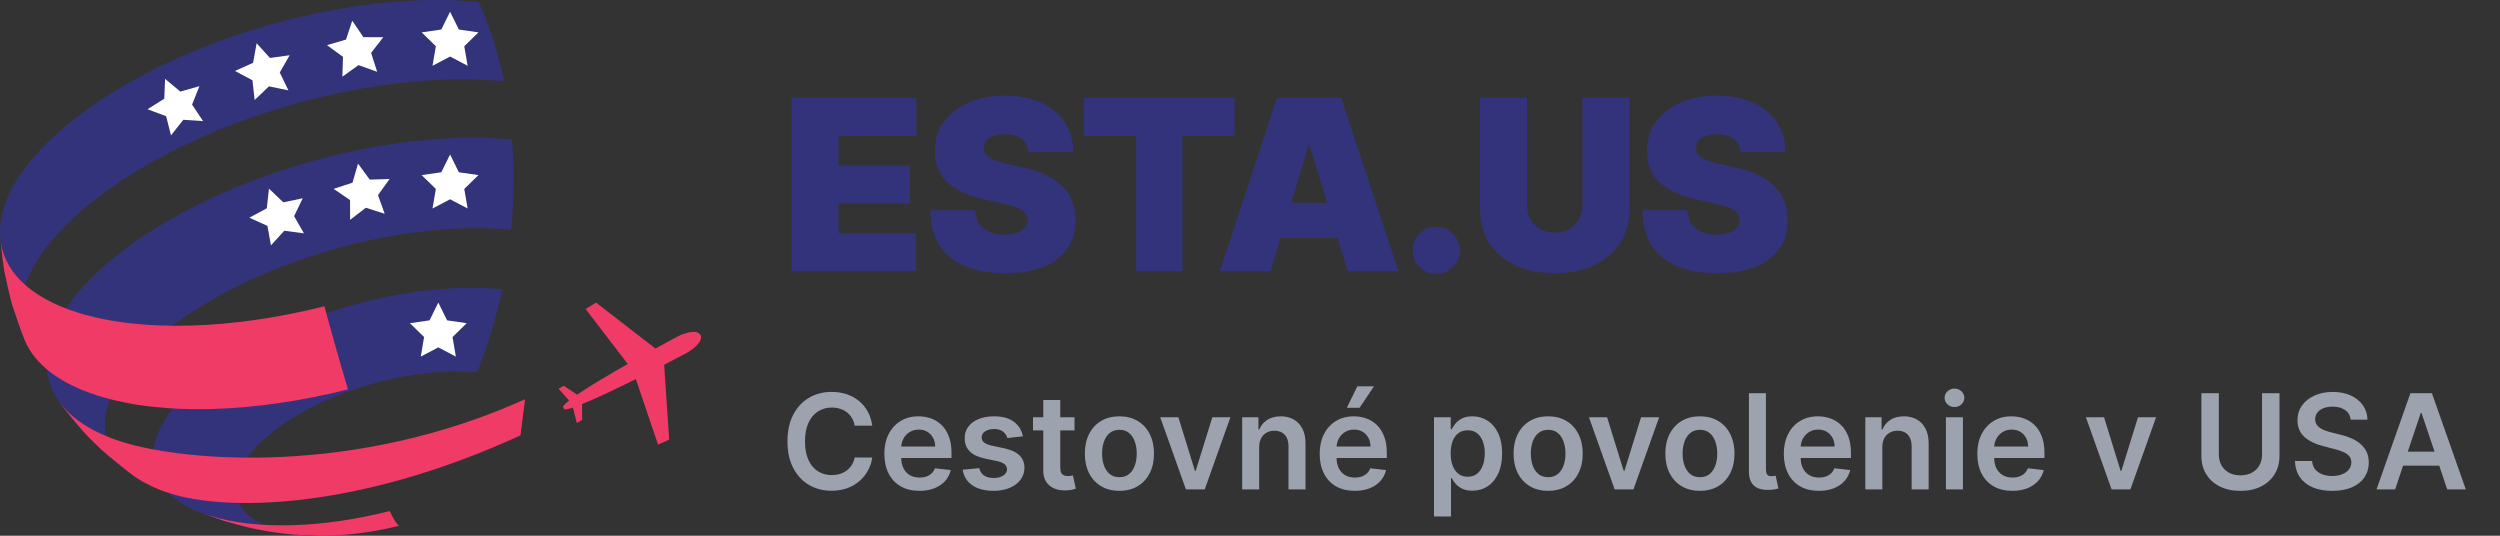 <svg xmlns="http://www.w3.org/2000/svg" width="378" height="81" viewBox="0 0 378 81" fill="none"><rect x="0" y="0" width="378" height="81" fill="#333333" stroke="none"/><path d="M119.688 41V14.818H138.557V20.546H126.795V25.046H137.585V30.773H126.795V35.273H138.506V41H119.688ZM155.476 23C155.407 22.148 155.088 21.483 154.517 21.006C153.954 20.528 153.098 20.29 151.947 20.29C151.214 20.29 150.613 20.379 150.145 20.558C149.684 20.729 149.344 20.963 149.122 21.261C148.9 21.56 148.785 21.901 148.777 22.284C148.76 22.599 148.815 22.885 148.943 23.141C149.079 23.388 149.292 23.614 149.582 23.818C149.872 24.014 150.243 24.193 150.694 24.355C151.146 24.517 151.683 24.662 152.305 24.79L154.453 25.25C155.902 25.557 157.142 25.962 158.173 26.465C159.204 26.967 160.048 27.56 160.704 28.241C161.361 28.915 161.842 29.673 162.149 30.517C162.464 31.361 162.626 32.281 162.635 33.278C162.626 35 162.196 36.457 161.344 37.651C160.491 38.844 159.273 39.751 157.687 40.374C156.111 40.996 154.214 41.307 151.998 41.307C149.723 41.307 147.737 40.97 146.041 40.297C144.354 39.624 143.041 38.588 142.104 37.19C141.175 35.784 140.706 33.986 140.697 31.796H147.447C147.49 32.597 147.69 33.27 148.048 33.815C148.406 34.361 148.909 34.774 149.557 35.055C150.213 35.337 150.993 35.477 151.896 35.477C152.655 35.477 153.29 35.383 153.801 35.196C154.312 35.008 154.7 34.749 154.964 34.416C155.229 34.084 155.365 33.705 155.373 33.278C155.365 32.878 155.233 32.528 154.977 32.23C154.73 31.923 154.321 31.651 153.75 31.412C153.179 31.165 152.407 30.935 151.436 30.722L148.828 30.159C146.51 29.656 144.682 28.817 143.344 27.641C142.014 26.456 141.354 24.841 141.362 22.796C141.354 21.134 141.797 19.68 142.692 18.436C143.595 17.183 144.844 16.207 146.437 15.508C148.04 14.81 149.876 14.46 151.947 14.46C154.061 14.46 155.889 14.814 157.432 15.521C158.974 16.229 160.163 17.226 160.998 18.513C161.842 19.791 162.268 21.287 162.277 23H155.476ZM163.903 20.546V14.818H186.658V20.546H178.783V41H171.778V20.546H163.903ZM192.11 41H184.439L193.081 14.818H202.797L211.439 41H203.769L198.042 22.028H197.837L192.11 41ZM190.678 30.671H205.099V35.989H190.678V30.671ZM217.179 41.409C216.19 41.409 215.342 41.064 214.635 40.374C213.936 39.675 213.591 38.827 213.599 37.83C213.591 36.858 213.936 36.027 214.635 35.337C215.342 34.646 216.19 34.301 217.179 34.301C218.116 34.301 218.943 34.646 219.659 35.337C220.383 36.027 220.75 36.858 220.758 37.83C220.75 38.494 220.575 39.099 220.234 39.645C219.902 40.182 219.467 40.612 218.93 40.936C218.393 41.251 217.809 41.409 217.179 41.409ZM239.265 14.818H246.373V31.591C246.373 33.585 245.896 35.311 244.942 36.769C243.996 38.217 242.675 39.338 240.978 40.131C239.282 40.915 237.314 41.307 235.072 41.307C232.814 41.307 230.836 40.915 229.14 40.131C227.444 39.338 226.123 38.217 225.177 36.769C224.24 35.311 223.771 33.585 223.771 31.591V14.818H230.879V30.977C230.879 31.787 231.058 32.511 231.416 33.151C231.774 33.781 232.268 34.276 232.899 34.633C233.538 34.992 234.263 35.17 235.072 35.17C235.89 35.17 236.615 34.992 237.246 34.633C237.876 34.276 238.371 33.781 238.728 33.151C239.086 32.511 239.265 31.787 239.265 30.977V14.818ZM263.145 23C263.077 22.148 262.757 21.483 262.186 21.006C261.624 20.528 260.767 20.29 259.617 20.29C258.884 20.29 258.283 20.379 257.814 20.558C257.354 20.729 257.013 20.963 256.791 21.261C256.57 21.56 256.455 21.901 256.446 22.284C256.429 22.599 256.485 22.885 256.613 23.141C256.749 23.388 256.962 23.614 257.252 23.818C257.541 24.014 257.912 24.193 258.364 24.355C258.816 24.517 259.353 24.662 259.975 24.79L262.122 25.25C263.571 25.557 264.811 25.962 265.843 26.465C266.874 26.967 267.718 27.56 268.374 28.241C269.03 28.915 269.512 29.673 269.818 30.517C270.134 31.361 270.296 32.281 270.304 33.278C270.296 35 269.865 36.457 269.013 37.651C268.161 38.844 266.942 39.751 265.357 40.374C263.78 40.996 261.884 41.307 259.668 41.307C257.392 41.307 255.407 40.97 253.711 40.297C252.023 39.624 250.711 38.588 249.773 37.19C248.844 35.784 248.375 33.986 248.367 31.796H255.117C255.159 32.597 255.36 33.27 255.718 33.815C256.076 34.361 256.578 34.774 257.226 35.055C257.882 35.337 258.662 35.477 259.566 35.477C260.324 35.477 260.959 35.383 261.47 35.196C261.982 35.008 262.37 34.749 262.634 34.416C262.898 34.084 263.034 33.705 263.043 33.278C263.034 32.878 262.902 32.528 262.647 32.23C262.399 31.923 261.99 31.651 261.419 31.412C260.848 31.165 260.077 30.935 259.105 30.722L256.497 30.159C254.179 29.656 252.351 28.817 251.013 27.641C249.684 26.456 249.023 24.841 249.032 22.796C249.023 21.134 249.466 19.68 250.361 18.436C251.265 17.183 252.513 16.207 254.107 15.508C255.709 14.81 257.546 14.46 259.617 14.46C261.73 14.46 263.559 14.814 265.101 15.521C266.644 16.229 267.833 17.226 268.668 18.513C269.512 19.791 269.938 21.287 269.946 23H263.145Z" fill="#33337B"></path><path d="M131.885 64.362H129.229C129.153 63.927 129.013 63.541 128.81 63.205C128.606 62.864 128.353 62.575 128.05 62.338C127.747 62.101 127.401 61.924 127.013 61.805C126.629 61.682 126.215 61.621 125.77 61.621C124.979 61.621 124.278 61.82 123.668 62.217C123.057 62.61 122.579 63.188 122.233 63.95C121.887 64.708 121.714 65.633 121.714 66.727C121.714 67.84 121.887 68.778 122.233 69.54C122.583 70.297 123.062 70.87 123.668 71.258C124.278 71.642 124.977 71.834 125.763 71.834C126.198 71.834 126.606 71.777 126.984 71.663C127.368 71.545 127.711 71.372 128.014 71.145C128.322 70.918 128.58 70.638 128.788 70.307C129.001 69.975 129.148 69.597 129.229 69.171L131.885 69.185C131.786 69.876 131.57 70.525 131.239 71.131C130.912 71.737 130.483 72.272 129.953 72.736C129.423 73.195 128.803 73.555 128.092 73.815C127.382 74.071 126.594 74.199 125.727 74.199C124.449 74.199 123.308 73.903 122.304 73.311C121.3 72.719 120.509 71.865 119.932 70.747C119.354 69.63 119.065 68.29 119.065 66.727C119.065 65.16 119.357 63.82 119.939 62.707C120.521 61.59 121.314 60.735 122.318 60.144C123.322 59.552 124.458 59.256 125.727 59.256C126.537 59.256 127.29 59.369 127.986 59.597C128.682 59.824 129.302 60.158 129.847 60.598C130.391 61.034 130.839 61.569 131.189 62.203C131.544 62.833 131.776 63.553 131.885 64.362ZM139.014 74.213C137.92 74.213 136.975 73.986 136.18 73.531C135.389 73.072 134.781 72.423 134.355 71.585C133.929 70.742 133.716 69.751 133.716 68.609C133.716 67.487 133.929 66.502 134.355 65.655C134.786 64.803 135.387 64.14 136.159 63.666C136.931 63.188 137.837 62.949 138.879 62.949C139.551 62.949 140.186 63.058 140.782 63.276C141.384 63.489 141.914 63.82 142.373 64.27C142.837 64.72 143.202 65.293 143.467 65.989C143.732 66.68 143.865 67.504 143.865 68.46V69.249H134.923V67.516H141.4C141.395 67.023 141.289 66.585 141.081 66.202C140.872 65.813 140.581 65.508 140.207 65.285C139.838 65.063 139.407 64.952 138.914 64.952C138.389 64.952 137.927 65.079 137.529 65.335C137.132 65.586 136.822 65.918 136.599 66.329C136.381 66.737 136.27 67.184 136.265 67.672V69.185C136.265 69.819 136.381 70.364 136.613 70.818C136.845 71.268 137.17 71.614 137.586 71.855C138.003 72.092 138.491 72.21 139.049 72.21C139.423 72.21 139.762 72.158 140.065 72.054C140.368 71.945 140.631 71.787 140.853 71.578C141.076 71.37 141.244 71.112 141.358 70.804L143.758 71.074C143.607 71.708 143.318 72.262 142.892 72.736C142.47 73.204 141.931 73.569 141.272 73.829C140.614 74.085 139.861 74.213 139.014 74.213ZM154.662 65.974L152.318 66.23C152.252 65.993 152.136 65.771 151.97 65.562C151.809 65.354 151.591 65.186 151.317 65.058C151.042 64.93 150.706 64.867 150.308 64.867C149.773 64.867 149.323 64.983 148.959 65.215C148.599 65.447 148.421 65.747 148.426 66.117C148.421 66.434 148.537 66.692 148.774 66.891C149.016 67.09 149.413 67.253 149.967 67.381L151.828 67.778C152.86 68.001 153.627 68.354 154.129 68.837C154.636 69.32 154.892 69.952 154.896 70.733C154.892 71.419 154.69 72.026 154.293 72.551C153.9 73.072 153.353 73.479 152.652 73.773C151.951 74.066 151.146 74.213 150.237 74.213C148.902 74.213 147.827 73.934 147.013 73.375C146.198 72.812 145.713 72.028 145.557 71.024L148.064 70.783C148.178 71.275 148.419 71.647 148.788 71.898C149.158 72.149 149.638 72.274 150.23 72.274C150.841 72.274 151.331 72.149 151.7 71.898C152.074 71.647 152.261 71.337 152.261 70.967C152.261 70.655 152.141 70.397 151.899 70.193C151.662 69.99 151.293 69.833 150.791 69.724L148.93 69.334C147.884 69.116 147.11 68.749 146.608 68.233C146.106 67.712 145.857 67.054 145.862 66.258C145.857 65.586 146.04 65.004 146.409 64.511C146.783 64.014 147.302 63.631 147.964 63.361C148.632 63.086 149.402 62.949 150.273 62.949C151.551 62.949 152.557 63.221 153.291 63.766C154.03 64.31 154.487 65.046 154.662 65.974ZM162.464 63.091V65.079H156.192V63.091H162.464ZM157.741 60.477H160.312V70.719C160.312 71.064 160.364 71.329 160.468 71.514C160.577 71.694 160.719 71.817 160.894 71.883C161.069 71.95 161.263 71.983 161.477 71.983C161.638 71.983 161.784 71.971 161.917 71.947C162.054 71.924 162.158 71.903 162.229 71.883L162.663 73.894C162.525 73.941 162.329 73.993 162.073 74.05C161.822 74.106 161.514 74.14 161.15 74.149C160.506 74.168 159.926 74.071 159.41 73.858C158.894 73.64 158.484 73.304 158.181 72.849C157.883 72.395 157.736 71.827 157.741 71.145V60.477ZM169.255 74.213C168.19 74.213 167.267 73.979 166.485 73.51C165.704 73.041 165.098 72.385 164.667 71.543C164.241 70.7 164.028 69.715 164.028 68.588C164.028 67.461 164.241 66.474 164.667 65.626C165.098 64.779 165.704 64.121 166.485 63.652C167.267 63.183 168.19 62.949 169.255 62.949C170.321 62.949 171.244 63.183 172.025 63.652C172.806 64.121 173.41 64.779 173.836 65.626C174.267 66.474 174.483 67.461 174.483 68.588C174.483 69.715 174.267 70.7 173.836 71.543C173.41 72.385 172.806 73.041 172.025 73.51C171.244 73.979 170.321 74.213 169.255 74.213ZM169.27 72.153C169.847 72.153 170.33 71.995 170.718 71.678C171.107 71.356 171.395 70.925 171.585 70.385C171.779 69.845 171.876 69.244 171.876 68.581C171.876 67.913 171.779 67.31 171.585 66.77C171.395 66.225 171.107 65.792 170.718 65.47C170.33 65.148 169.847 64.987 169.27 64.987C168.678 64.987 168.185 65.148 167.792 65.47C167.404 65.792 167.113 66.225 166.919 66.77C166.729 67.31 166.635 67.913 166.635 68.581C166.635 69.244 166.729 69.845 166.919 70.385C167.113 70.925 167.404 71.356 167.792 71.678C168.185 71.995 168.678 72.153 169.27 72.153ZM186.038 63.091L182.153 74H179.312L175.427 63.091H178.169L180.676 71.195H180.789L183.304 63.091H186.038ZM190.388 67.608V74H187.817V63.091H190.275V64.945H190.402C190.653 64.334 191.053 63.849 191.603 63.489C192.157 63.129 192.841 62.949 193.655 62.949C194.408 62.949 195.064 63.11 195.623 63.432C196.186 63.754 196.622 64.22 196.929 64.831C197.242 65.442 197.396 66.183 197.391 67.054V74H194.82V67.452C194.82 66.722 194.631 66.152 194.252 65.74C193.878 65.328 193.359 65.122 192.696 65.122C192.247 65.122 191.846 65.222 191.496 65.421C191.15 65.615 190.878 65.896 190.679 66.266C190.485 66.635 190.388 67.082 190.388 67.608ZM204.834 74.213C203.74 74.213 202.796 73.986 202 73.531C201.21 73.072 200.601 72.423 200.175 71.585C199.749 70.742 199.536 69.751 199.536 68.609C199.536 67.487 199.749 66.502 200.175 65.655C200.606 64.803 201.207 64.14 201.979 63.666C202.751 63.188 203.658 62.949 204.699 62.949C205.372 62.949 206.006 63.058 206.603 63.276C207.204 63.489 207.734 63.82 208.194 64.27C208.658 64.72 209.022 65.293 209.287 65.989C209.552 66.68 209.685 67.504 209.685 68.46V69.249H200.743V67.516H207.221C207.216 67.023 207.109 66.585 206.901 66.202C206.693 65.813 206.401 65.508 206.027 65.285C205.658 65.063 205.227 64.952 204.735 64.952C204.209 64.952 203.748 65.079 203.35 65.335C202.952 65.586 202.642 65.918 202.419 66.329C202.202 66.737 202.09 67.184 202.086 67.672V69.185C202.086 69.819 202.202 70.364 202.434 70.818C202.666 71.268 202.99 71.614 203.407 71.855C203.823 72.092 204.311 72.21 204.87 72.21C205.244 72.21 205.582 72.158 205.885 72.054C206.188 71.945 206.451 71.787 206.674 71.578C206.896 71.37 207.064 71.112 207.178 70.804L209.578 71.074C209.427 71.708 209.138 72.262 208.712 72.736C208.291 73.204 207.751 73.569 207.093 73.829C206.435 74.085 205.682 74.213 204.834 74.213ZM203.641 61.656L205.232 58.41H207.746L205.566 61.656H203.641ZM216.821 78.091V63.091H219.349V64.895H219.499C219.631 64.63 219.818 64.348 220.06 64.05C220.301 63.747 220.628 63.489 221.04 63.276C221.452 63.058 221.977 62.949 222.616 62.949C223.459 62.949 224.219 63.164 224.896 63.595C225.578 64.021 226.118 64.653 226.516 65.492C226.918 66.325 227.119 67.347 227.119 68.56C227.119 69.758 226.923 70.776 226.53 71.614C226.137 72.452 225.602 73.091 224.925 73.531C224.248 73.972 223.481 74.192 222.624 74.192C221.999 74.192 221.48 74.088 221.068 73.879C220.656 73.671 220.325 73.42 220.074 73.126C219.828 72.828 219.636 72.546 219.499 72.281H219.392V78.091H216.821ZM219.342 68.546C219.342 69.251 219.442 69.869 219.641 70.399C219.844 70.93 220.135 71.344 220.514 71.642C220.898 71.936 221.362 72.082 221.906 72.082C222.474 72.082 222.95 71.931 223.334 71.628C223.717 71.32 224.006 70.901 224.2 70.371C224.399 69.836 224.499 69.227 224.499 68.546C224.499 67.868 224.402 67.267 224.207 66.742C224.013 66.216 223.724 65.804 223.341 65.506C222.957 65.207 222.479 65.058 221.906 65.058C221.357 65.058 220.891 65.203 220.507 65.492C220.124 65.78 219.832 66.185 219.634 66.706C219.439 67.227 219.342 67.84 219.342 68.546ZM234.08 74.213C233.014 74.213 232.091 73.979 231.31 73.51C230.528 73.041 229.922 72.385 229.491 71.543C229.065 70.7 228.852 69.715 228.852 68.588C228.852 67.461 229.065 66.474 229.491 65.626C229.922 64.779 230.528 64.121 231.31 63.652C232.091 63.183 233.014 62.949 234.08 62.949C235.145 62.949 236.068 63.183 236.849 63.652C237.631 64.121 238.234 64.779 238.661 65.626C239.091 66.474 239.307 67.461 239.307 68.588C239.307 69.715 239.091 70.7 238.661 71.543C238.234 72.385 237.631 73.041 236.849 73.51C236.068 73.979 235.145 74.213 234.08 74.213ZM234.094 72.153C234.671 72.153 235.154 71.995 235.543 71.678C235.931 71.356 236.22 70.925 236.409 70.385C236.603 69.845 236.7 69.244 236.7 68.581C236.7 67.913 236.603 67.31 236.409 66.77C236.22 66.225 235.931 65.792 235.543 65.47C235.154 65.148 234.671 64.987 234.094 64.987C233.502 64.987 233.009 65.148 232.616 65.47C232.228 65.792 231.937 66.225 231.743 66.77C231.554 67.31 231.459 67.913 231.459 68.581C231.459 69.244 231.554 69.845 231.743 70.385C231.937 70.925 232.228 71.356 232.616 71.678C233.009 71.995 233.502 72.153 234.094 72.153ZM250.862 63.091L246.977 74H244.136L240.251 63.091H242.993L245.5 71.195H245.614L248.128 63.091H250.862ZM257.029 74.213C255.963 74.213 255.04 73.979 254.259 73.51C253.478 73.041 252.872 72.385 252.441 71.543C252.015 70.7 251.801 69.715 251.801 68.588C251.801 67.461 252.015 66.474 252.441 65.626C252.872 64.779 253.478 64.121 254.259 63.652C255.04 63.183 255.963 62.949 257.029 62.949C258.094 62.949 259.017 63.183 259.799 63.652C260.58 64.121 261.184 64.779 261.61 65.626C262.041 66.474 262.256 67.461 262.256 68.588C262.256 69.715 262.041 70.7 261.61 71.543C261.184 72.385 260.58 73.041 259.799 73.51C259.017 73.979 258.094 74.213 257.029 74.213ZM257.043 72.153C257.621 72.153 258.104 71.995 258.492 71.678C258.88 71.356 259.169 70.925 259.358 70.385C259.552 69.845 259.65 69.244 259.65 68.581C259.65 67.913 259.552 67.31 259.358 66.77C259.169 66.225 258.88 65.792 258.492 65.47C258.104 65.148 257.621 64.987 257.043 64.987C256.451 64.987 255.959 65.148 255.566 65.47C255.177 65.792 254.886 66.225 254.692 66.77C254.503 67.31 254.408 67.913 254.408 68.581C254.408 69.244 254.503 69.845 254.692 70.385C254.886 70.925 255.177 71.356 255.566 71.678C255.959 71.995 256.451 72.153 257.043 72.153ZM264.438 59.455H267.009V70.875C267.009 71.282 267.071 71.573 267.194 71.749C267.317 71.924 267.535 72.007 267.847 71.997C268.018 71.992 268.146 71.983 268.231 71.969C268.321 71.95 268.401 71.931 268.472 71.912L268.898 73.858C268.747 73.905 268.558 73.95 268.33 73.993C268.108 74.035 267.833 74.062 267.506 74.071C266.465 74.099 265.693 73.882 265.191 73.418C264.689 72.954 264.438 72.246 264.438 71.294V59.455ZM275.01 74.213C273.916 74.213 272.972 73.986 272.176 73.531C271.385 73.072 270.777 72.423 270.351 71.585C269.925 70.742 269.712 69.751 269.712 68.609C269.712 67.487 269.925 66.502 270.351 65.655C270.782 64.803 271.383 64.14 272.155 63.666C272.927 63.188 273.833 62.949 274.875 62.949C275.547 62.949 276.182 63.058 276.778 63.276C277.38 63.489 277.91 63.82 278.369 64.27C278.833 64.72 279.198 65.293 279.463 65.989C279.728 66.68 279.861 67.504 279.861 68.46V69.249H270.919V67.516H277.396C277.392 67.023 277.285 66.585 277.077 66.202C276.868 65.813 276.577 65.508 276.203 65.285C275.834 65.063 275.403 64.952 274.911 64.952C274.385 64.952 273.923 65.079 273.526 65.335C273.128 65.586 272.818 65.918 272.595 66.329C272.377 66.737 272.266 67.184 272.261 67.672V69.185C272.261 69.819 272.377 70.364 272.609 70.818C272.841 71.268 273.166 71.614 273.582 71.855C273.999 72.092 274.487 72.21 275.045 72.21C275.42 72.21 275.758 72.158 276.061 72.054C276.364 71.945 276.627 71.787 276.849 71.578C277.072 71.37 277.24 71.112 277.354 70.804L279.754 71.074C279.603 71.708 279.314 72.262 278.888 72.736C278.466 73.204 277.927 73.569 277.268 73.829C276.61 74.085 275.857 74.213 275.01 74.213ZM284.607 67.608V74H282.036V63.091H284.493V64.945H284.621C284.872 64.334 285.272 63.849 285.821 63.489C286.375 63.129 287.06 62.949 287.874 62.949C288.627 62.949 289.283 63.11 289.841 63.432C290.405 63.754 290.84 64.22 291.148 64.831C291.461 65.442 291.614 66.183 291.61 67.054V74H289.039V67.452C289.039 66.722 288.849 66.152 288.471 65.74C288.096 65.328 287.578 65.122 286.915 65.122C286.465 65.122 286.065 65.222 285.715 65.421C285.369 65.615 285.097 65.896 284.898 66.266C284.704 66.635 284.607 67.082 284.607 67.608ZM294.223 74V63.091H296.794V74H294.223ZM295.516 61.543C295.109 61.543 294.758 61.408 294.465 61.138C294.171 60.863 294.025 60.534 294.025 60.151C294.025 59.762 294.171 59.433 294.465 59.163C294.758 58.889 295.109 58.751 295.516 58.751C295.928 58.751 296.278 58.889 296.567 59.163C296.861 59.433 297.007 59.762 297.007 60.151C297.007 60.534 296.861 60.863 296.567 61.138C296.278 61.408 295.928 61.543 295.516 61.543ZM304.268 74.213C303.174 74.213 302.229 73.986 301.434 73.531C300.643 73.072 300.035 72.423 299.609 71.585C299.183 70.742 298.969 69.751 298.969 68.609C298.969 67.487 299.183 66.502 299.609 65.655C300.04 64.803 300.641 64.14 301.413 63.666C302.184 63.188 303.091 62.949 304.133 62.949C304.805 62.949 305.44 63.058 306.036 63.276C306.638 63.489 307.168 63.82 307.627 64.27C308.091 64.72 308.456 65.293 308.721 65.989C308.986 66.68 309.119 67.504 309.119 68.46V69.249H300.177V67.516H306.654C306.649 67.023 306.543 66.585 306.335 66.202C306.126 65.813 305.835 65.508 305.461 65.285C305.092 65.063 304.661 64.952 304.168 64.952C303.643 64.952 303.181 65.079 302.783 65.335C302.386 65.586 302.076 65.918 301.853 66.329C301.635 66.737 301.524 67.184 301.519 67.672V69.185C301.519 69.819 301.635 70.364 301.867 70.818C302.099 71.268 302.424 71.614 302.84 71.855C303.257 72.092 303.745 72.21 304.303 72.21C304.677 72.21 305.016 72.158 305.319 72.054C305.622 71.945 305.885 71.787 306.107 71.578C306.33 71.37 306.498 71.112 306.612 70.804L309.012 71.074C308.861 71.708 308.572 72.262 308.146 72.736C307.724 73.204 307.184 73.569 306.526 73.829C305.868 74.085 305.115 74.213 304.268 74.213ZM325.999 63.091L322.114 74H319.273L315.388 63.091H318.13L320.637 71.195H320.75L323.265 63.091H325.999ZM342.022 59.455H344.657V68.957C344.657 69.999 344.41 70.915 343.918 71.706C343.43 72.497 342.744 73.115 341.858 73.56C340.973 74 339.938 74.22 338.755 74.22C337.566 74.22 336.529 74 335.644 73.56C334.758 73.115 334.072 72.497 333.584 71.706C333.096 70.915 332.853 69.999 332.853 68.957V59.455H335.488V68.737C335.488 69.343 335.62 69.883 335.885 70.356C336.155 70.83 336.534 71.202 337.022 71.472C337.509 71.737 338.087 71.869 338.755 71.869C339.422 71.869 340 71.737 340.488 71.472C340.98 71.202 341.359 70.83 341.624 70.356C341.889 69.883 342.022 69.343 342.022 68.737V59.455ZM355.425 63.453C355.359 62.833 355.08 62.35 354.587 62.004C354.1 61.659 353.465 61.486 352.684 61.486C352.135 61.486 351.664 61.569 351.271 61.734C350.878 61.9 350.577 62.125 350.369 62.409C350.16 62.693 350.054 63.017 350.049 63.382C350.049 63.685 350.118 63.948 350.255 64.171C350.397 64.393 350.589 64.582 350.83 64.739C351.072 64.89 351.339 65.018 351.633 65.122C351.926 65.226 352.222 65.314 352.521 65.385L353.884 65.726C354.433 65.854 354.961 66.026 355.468 66.244C355.979 66.462 356.436 66.737 356.839 67.068C357.246 67.4 357.568 67.8 357.805 68.269C358.041 68.737 358.16 69.287 358.16 69.916C358.16 70.769 357.942 71.519 357.506 72.168C357.071 72.812 356.441 73.316 355.617 73.68C354.798 74.04 353.806 74.22 352.641 74.22C351.51 74.22 350.527 74.045 349.694 73.695C348.865 73.344 348.217 72.833 347.748 72.16C347.284 71.488 347.033 70.669 346.995 69.703H349.587C349.625 70.21 349.781 70.631 350.056 70.967C350.331 71.303 350.688 71.555 351.129 71.72C351.574 71.886 352.071 71.969 352.62 71.969C353.193 71.969 353.695 71.883 354.126 71.713C354.561 71.538 354.902 71.296 355.148 70.989C355.395 70.676 355.52 70.312 355.525 69.895C355.52 69.516 355.409 69.204 355.191 68.957C354.973 68.706 354.668 68.498 354.275 68.332C353.887 68.162 353.432 68.01 352.911 67.878L351.256 67.452C350.058 67.144 349.112 66.678 348.415 66.053C347.724 65.423 347.379 64.587 347.379 63.545C347.379 62.688 347.611 61.938 348.075 61.294C348.543 60.65 349.18 60.151 349.985 59.795C350.79 59.436 351.701 59.256 352.719 59.256C353.752 59.256 354.656 59.436 355.433 59.795C356.214 60.151 356.827 60.645 357.272 61.28C357.717 61.91 357.947 62.634 357.961 63.453H355.425ZM362.142 74H359.33L364.451 59.455H367.703L372.831 74H370.019L366.134 62.438H366.02L362.142 74ZM362.235 68.297H369.905V70.413H362.235V68.297Z" fill="#9CA3AF"></path><g clip-path="url(#clip0_514_837)"><path d="M102.48 50.869C102.299 50.965 100.954 51.674 99.081 52.709V52.677L90.117 45.747L88.546 46.725L94.913 55.032C92.142 56.607 89.207 58.338 87.261 59.671L85.248 58.334L84.442 58.773L86.053 60.561C85.697 60.816 85.376 61.118 85.099 61.459L85.34 61.914C85.778 61.871 86.209 61.773 86.621 61.62L87.209 63.951L88.014 63.512V61.096C90.217 60.21 93.29 58.741 96.141 57.315L99.496 67.225L101.179 66.468L100.422 55.165H100.386C102.279 54.187 103.628 53.47 103.805 53.373C104.731 52.878 106.411 51.581 105.911 50.651C105.412 49.721 103.402 50.377 102.48 50.869Z" fill="#EF3B65"></path><path d="M50.465 80.96C47.711 81.008 47.545 81.012 45.943 80.932C44.125 80.839 42.314 80.644 40.518 80.348C38.235 79.967 35.981 79.429 33.772 78.737C32.709 78.359 31.284 77.883 30.236 77.465C19.387 73.192 21.107 63.11 34.529 54.368C46.337 46.677 63.425 42.485 75.929 43.725C75.038 48.023 73.765 52.233 72.127 56.305C63.481 55.447 51.669 58.346 43.51 63.661C33.845 69.959 32.955 77.263 41.537 79.981C44.356 80.871 47.831 81.157 51.577 80.915L50.465 80.976" fill="#33337B"></path><path d="M15.203 67.865C11.981 64.644 11.578 64.213 9.476 61.463L8.932 60.718C4.1 53.981 8.719 44.14 22.259 35.318C37.997 25.066 60.779 19.477 77.431 21.132C77.769 25.667 77.717 30.224 77.274 34.75C62.72 33.304 42.834 38.185 29.097 47.136C15.36 56.087 12.142 66.27 20.205 71.964C18.662 70.78 16.6 69.198 15.183 67.865" fill="#33337B"></path><path d="M1.808 45.98C1.438 44.466 0.93 42.457 0.641 40.927C0.435 39.38 0.145 37.303 0.024 35.765C-0.378 29.475 4.893 21.865 15.61 14.882C31.795 4.341 55.217 -1.405 72.365 0.294C73.461 2.694 74.374 5.173 75.096 7.711C75.526 9.209 75.901 10.739 76.223 12.289C58.862 10.566 35.146 16.384 18.763 27.059C5.977 35.386 0.842 44.591 3.746 51.465C3.129 49.83 2.272 47.659 1.808 45.98Z" fill="#33337B"></path><path d="M40.67 28.517L42.833 30.59L45.773 29.978L44.468 32.68L45.958 35.285L42.986 34.883L40.968 37.102L40.433 34.15L37.698 32.918L40.34 31.496L40.67 28.517Z" fill="white"></path><path d="M54.133 24.74L55.905 27.156L58.906 27.067L57.154 29.499L58.164 32.322L55.309 31.412L52.937 33.244L52.925 30.248L50.444 28.557L53.296 27.619L54.133 24.74Z" fill="white"></path><path d="M68.052 23.359L69.377 26.048L72.345 26.475L70.198 28.569L70.706 31.525L68.052 30.131L65.394 31.525L65.901 28.569L63.755 26.475L66.723 26.048L68.052 23.359Z" fill="white"></path><path d="M66.272 45.747L67.6 48.437L70.569 48.867L68.422 50.961L68.925 53.917L66.272 52.524L63.618 53.917L64.125 50.961L61.978 48.867L64.947 48.437L66.272 45.747Z" fill="white"></path><path d="M24.961 11.927L27.264 13.844L30.152 13.03L29.04 15.817L30.703 18.309L27.715 18.112L25.855 20.468L25.118 17.564L22.303 16.521L24.84 14.923L24.961 11.927Z" fill="white"></path><path d="M38.802 6.543L40.82 8.762L43.792 8.355L42.302 10.96L43.603 13.662L40.667 13.054L38.5 15.124L38.174 12.144L35.532 10.727L38.267 9.495L38.802 6.543Z" fill="white"></path><path d="M53.26 3.137L54.948 5.617L57.948 5.629L56.111 8.001L57.026 10.856L54.203 9.845L51.766 11.597L51.859 8.597L49.442 6.825L52.318 5.984L53.26 3.137Z" fill="white"></path><path d="M68.052 1.776L69.377 4.466L72.345 4.896L70.198 6.99L70.706 9.946L68.052 8.549L65.394 9.946L65.901 6.99L63.755 4.896L66.723 4.466L68.052 1.776Z" fill="white"></path><path d="M58.922 77.275C48.947 79.788 38.822 80.219 31.674 77.96C31.171 77.799 30.695 77.63 30.236 77.448C31.296 77.851 32.697 78.375 33.772 78.721C37.397 79.744 37.759 79.852 40.518 80.332C42.313 80.633 44.124 80.831 45.942 80.924C48.894 81.012 48.894 81.012 50.465 80.952L51.577 80.891C54.544 80.689 57.486 80.217 60.368 79.482C60.034 79.357 59.562 78.604 58.922 77.267" fill="#EF3B65"></path><path d="M79.388 60.363C53.695 71.98 27.977 69.826 18.453 66.806C13.918 65.373 10.753 63.275 8.933 60.73L9.476 61.475C12.412 65.099 12.718 65.501 15.203 67.877C16.673 69.154 18.674 70.805 20.225 71.976C21.935 73.138 23.814 74.03 25.794 74.622C34.111 77.255 53.695 77.271 78.7 65.832L79.388 60.363Z" fill="#EF3B65"></path><path d="M49.048 46.306C35.375 49.753 21.494 50.333 11.699 47.245C4.197 44.873 0.343 40.725 0.021 35.765C0.182 37.315 0.391 39.389 0.637 40.927C0.967 42.449 1.394 44.478 1.805 45.98C2.352 47.635 3.093 49.846 3.742 51.465C5.248 55.028 8.913 57.964 14.796 59.824C24.711 62.965 38.766 62.365 52.612 58.874C52.209 57.501 51.782 56.055 51.351 54.561C50.578 51.875 49.809 49.113 49.044 46.306" fill="#EF3B65"></path></g><defs><clipPath id="clip0_514_837"><rect width="106" height="81" fill="white"></rect></clipPath></defs></svg>